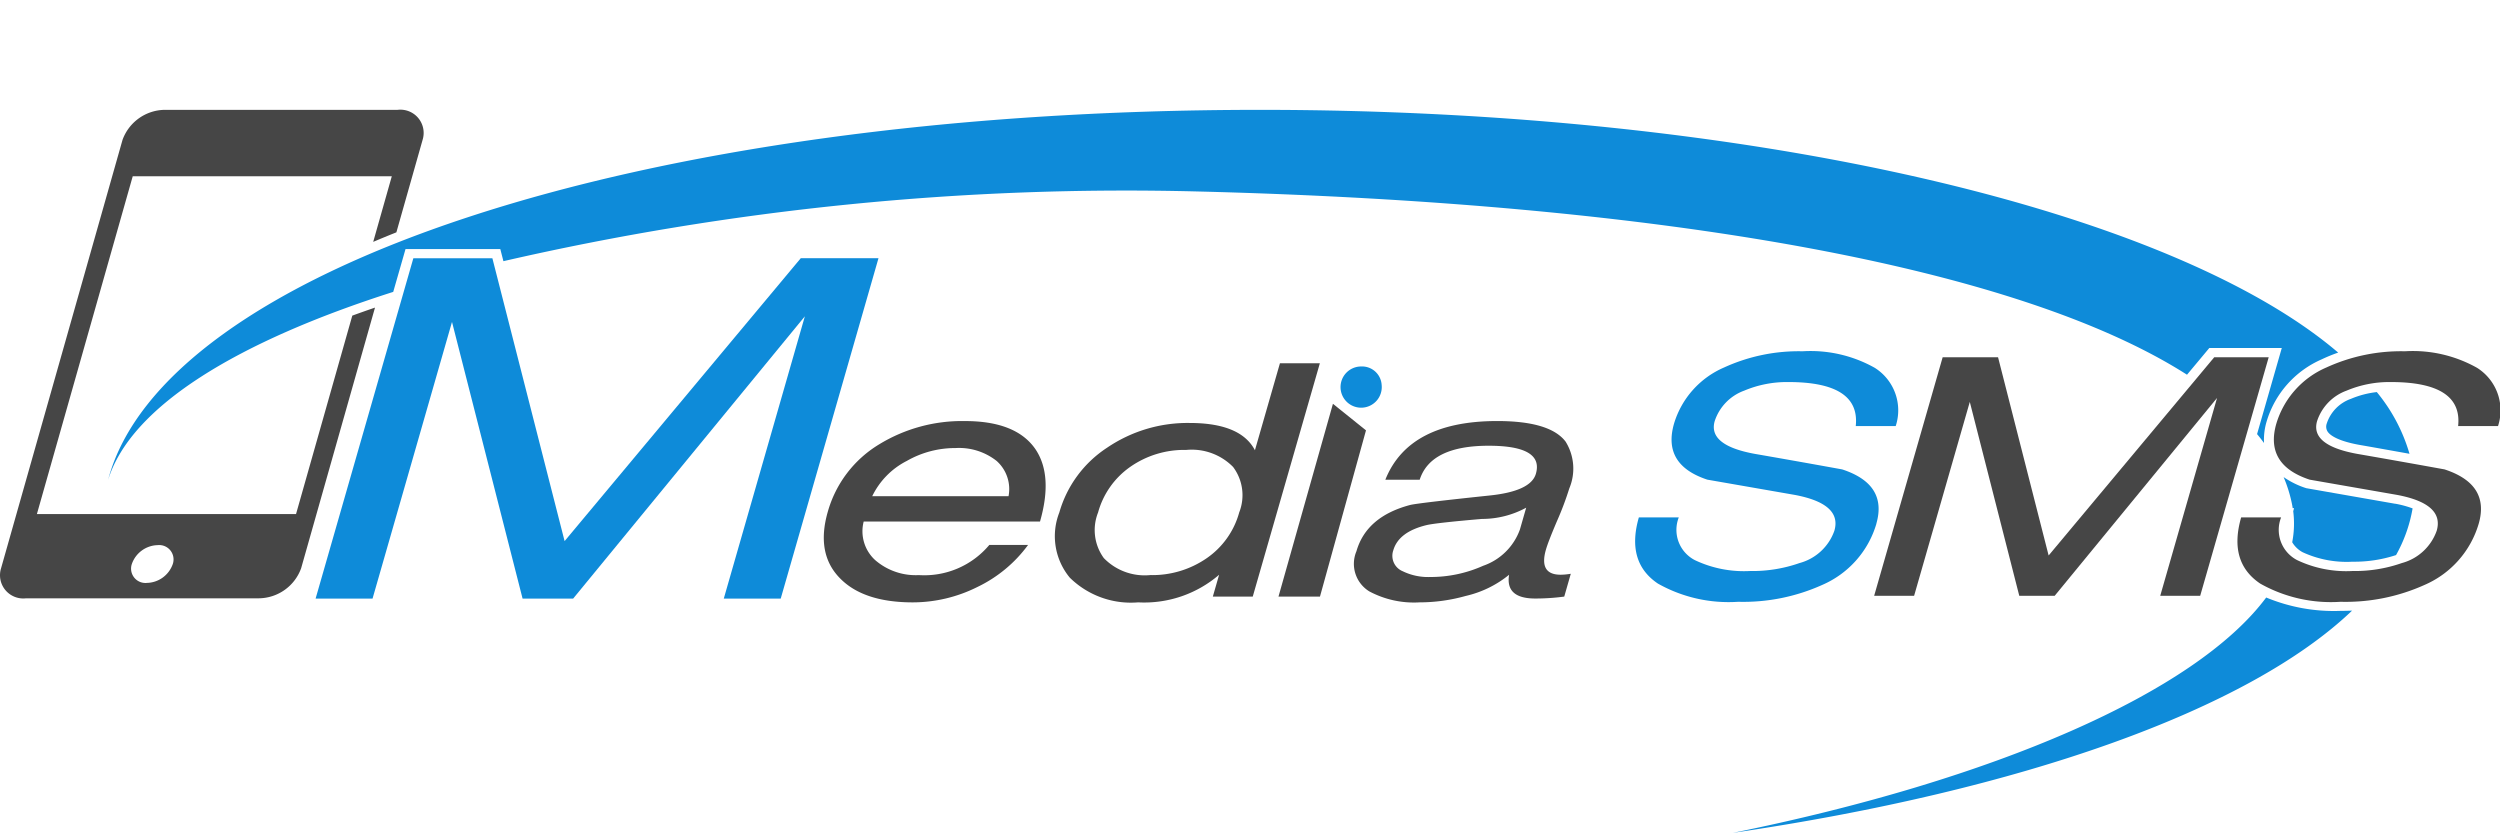 <svg xmlns="http://www.w3.org/2000/svg" width="180" height="60" viewBox="0 0 180 60"><rect width="180" height="60" fill="none"/><path d="M25.365,14.817,21.314,29.105H2.656l6.9-24.321H28.209L26.871,9.506c.548-.232,1.1-.461,1.668-.686l1.888-6.659A1.675,1.675,0,0,0,28.623,0H11.85A3.277,3.277,0,0,0,8.822,2.161L.076,33.008a1.675,1.675,0,0,0,1.8,2.161H18.653a3.277,3.277,0,0,0,3.028-2.161L27,14.238q-.835.286-1.637.579M12.441,32.7a2.022,2.022,0,0,1-1.861,1.36A1.034,1.034,0,0,1,9.492,32.7a2.02,2.02,0,0,1,1.86-1.359A1.034,1.034,0,0,1,12.441,32.7" transform="translate(0 7.909)" fill="#464646"/><path d="M199.723,83.777H187.036a2.809,2.809,0,0,0,.832,2.784,4.453,4.453,0,0,0,3.14,1.075,6.1,6.1,0,0,0,5.072-2.171h2.791a9.726,9.726,0,0,1-3.647,3.026,10.412,10.412,0,0,1-4.648,1.109q-3.529,0-5.221-1.71-1.78-1.778-.9-4.828a8.293,8.293,0,0,1,3.678-4.83,11.435,11.435,0,0,1,6.2-1.686q3.685,0,5.075,2.034,1.272,1.894.323,5.2m-2.266-1.825a2.71,2.71,0,0,0-.862-2.542,4.37,4.37,0,0,0-2.959-.924,7,7,0,0,0-3.5.924,5.577,5.577,0,0,0-2.494,2.542Z" transform="translate(-124.85 -46.229)" fill="#464646"/><path d="M250.137,79.134h-2.874l.452-1.571a8.27,8.27,0,0,1-5.831,1.987,6.272,6.272,0,0,1-4.92-1.779,4.679,4.679,0,0,1-.754-4.691,8.289,8.289,0,0,1,3.442-4.667,10.307,10.307,0,0,1,5.942-1.779q3.674,0,4.7,1.964l1.8-6.262h2.874Zm-.977-6.054a3.382,3.382,0,0,0-.44-3.281,4.178,4.178,0,0,0-3.373-1.224,6.781,6.781,0,0,0-4.037,1.224A5.92,5.92,0,0,0,239,73.08a3.426,3.426,0,0,0,.413,3.281,4.1,4.1,0,0,0,3.347,1.225,6.883,6.883,0,0,0,4.076-1.225,5.894,5.894,0,0,0,2.325-3.281" transform="translate(-159.939 -36.18)" fill="#464646"/><path d="M288.806,86.183h-2.987l3.92-13.88,2.38,1.912Z" transform="translate(-193.768 -43.229)" fill="#464646"/><path d="M317.892,89.183a15.369,15.369,0,0,1-2.093.139q-2.158,0-1.878-1.71a7.637,7.637,0,0,1-3.123,1.525,12.33,12.33,0,0,1-3.319.462,6.824,6.824,0,0,1-3.617-.787,2.326,2.326,0,0,1-.932-2.894q.717-2.5,3.879-3.334.593-.139,5.642-.672,3.035-.3,3.4-1.575.578-2.015-3.4-2.015-4.185,0-4.968,2.45h-2.474q1.688-4.228,8.058-4.228,3.792,0,4.92,1.479a3.676,3.676,0,0,1,.268,3.373,22.05,22.05,0,0,1-.884,2.346q-.645,1.513-.8,2.067-.517,1.8,1.062,1.8a4.489,4.489,0,0,0,.73-.069ZM314.7,84.354l.451-1.571a6.657,6.657,0,0,1-3.18.809q-3.239.277-3.969.439-2.034.485-2.42,1.825a1.2,1.2,0,0,0,.674,1.5,4.178,4.178,0,0,0,1.986.417,9.251,9.251,0,0,0,3.813-.809,4.3,4.3,0,0,0,2.645-2.611" transform="translate(-205.266 -46.229)" fill="#464646"/><path d="M382.929,71.8a6.922,6.922,0,0,1-3.9,4.407,13.821,13.821,0,0,1-6.048,1.215,10.364,10.364,0,0,1-5.784-1.311q-2.3-1.547-1.372-4.764H368.7a2.452,2.452,0,0,0,1.153,3.073,8.248,8.248,0,0,0,3.981.786,10.234,10.234,0,0,0,3.556-.572,3.666,3.666,0,0,0,2.515-2.334q.555-1.929-2.843-2.572l-6.306-1.1q-3.248-1.072-2.4-4.026a6.407,6.407,0,0,1,3.606-4.05,12.9,12.9,0,0,1,5.654-1.167,9.427,9.427,0,0,1,5.194,1.191,3.617,3.617,0,0,1,1.509,4.193h-2.877q.34-3.167-4.843-3.168a7.922,7.922,0,0,0-3.19.619,3.488,3.488,0,0,0-2.122,2.192q-.5,1.738,2.878,2.358,3.153.548,6.3,1.12,3.275,1.071,2.46,3.907" transform="translate(-247.828 -34.093)" fill="#0e8bd9"/><path d="M104.036,61h-4.1l5.838-20.325L89.09,61H85.45L80.368,41.08,74.647,61h-4.1l7.038-24.505h5.69l5.2,20.365L105.48,36.492h5.595Z" transform="translate(-47.824 -17.901)" fill="#0e8bd9"/><path d="M183.913,22.576a.658.658,0,0,0,.065.6c.155.226.654.648,2.255.942,1.21.21,2.422.43,3.634.646a12.408,12.408,0,0,0-2.354-4.443,6.7,6.7,0,0,0-1.866.487,2.816,2.816,0,0,0-1.734,1.764m4.926,5.79-6.406-1.122a6.026,6.026,0,0,1-1.63-.8,10,10,0,0,1,.629,2.077c.01.053.015.105.024.158h.1l-.061.225a7.041,7.041,0,0,1-.073,2.232,1.944,1.944,0,0,0,.751.72,7.56,7.56,0,0,0,3.59.682,9.61,9.61,0,0,0,3.136-.478,10.518,10.518,0,0,0,1.191-3.36,7.281,7.281,0,0,0-1.246-.337m-13.39-11.213h5.218l-1.78,6.2q.263.317.5.64a4.587,4.587,0,0,1,.192-1.56,7.084,7.084,0,0,1,3.965-4.464,11.36,11.36,0,0,1,1.183-.484C172.768,7.26,142.532,0,107.115,0c-45.306,0-79,11.683-82.95,26.643,1.677-5.383,9.5-10.015,20.53-13.536l.885-3.083h6.825l.223.872a200.259,200.259,0,0,1,49.938-5.02c33.531.844,59.147,5.442,71.281,13.195Zm4.1,17.959c-5.11,6.867-19.61,13.147-38.411,16.953C161.981,49,178.261,43.2,185.733,36.056c-.273.011-.549.018-.83.018a12.7,12.7,0,0,1-5.353-.962" transform="translate(-16.383 7.909)" fill="#0e8bd9"/><path d="M302.668,64.461a1.484,1.484,0,1,1-1.478-1.342,1.415,1.415,0,0,1,1.478,1.342" transform="translate(-203.188 -36.733)" fill="#0e8bd9"/><path d="M442.461,78.026h-2.877l4.091-14.245-11.69,14.245h-2.551l-3.562-13.959-4.009,13.959h-2.877l4.932-17.174h3.988l3.642,14.273,11.924-14.273h3.921Z" transform="translate(-284.047 -35.13)" fill="#464646"/><path d="M517.582,71.8a6.925,6.925,0,0,1-3.9,4.407,13.818,13.818,0,0,1-6.048,1.215,10.363,10.363,0,0,1-5.784-1.311q-2.3-1.547-1.372-4.764h2.876a2.451,2.451,0,0,0,1.153,3.073,8.246,8.246,0,0,0,3.981.786,10.231,10.231,0,0,0,3.556-.572,3.668,3.668,0,0,0,2.516-2.334q.554-1.929-2.844-2.572l-6.307-1.1q-3.247-1.072-2.4-4.026a6.407,6.407,0,0,1,3.606-4.05,12.9,12.9,0,0,1,5.654-1.167,9.425,9.425,0,0,1,5.193,1.191,3.617,3.617,0,0,1,1.51,4.193H516.1q.341-3.167-4.843-3.168a7.925,7.925,0,0,0-3.19.619,3.488,3.488,0,0,0-2.122,2.192q-.5,1.738,2.878,2.358,3.154.548,6.3,1.12,3.275,1.071,2.46,3.907" transform="translate(-339.115 -34.093)" fill="#464646"/></svg>